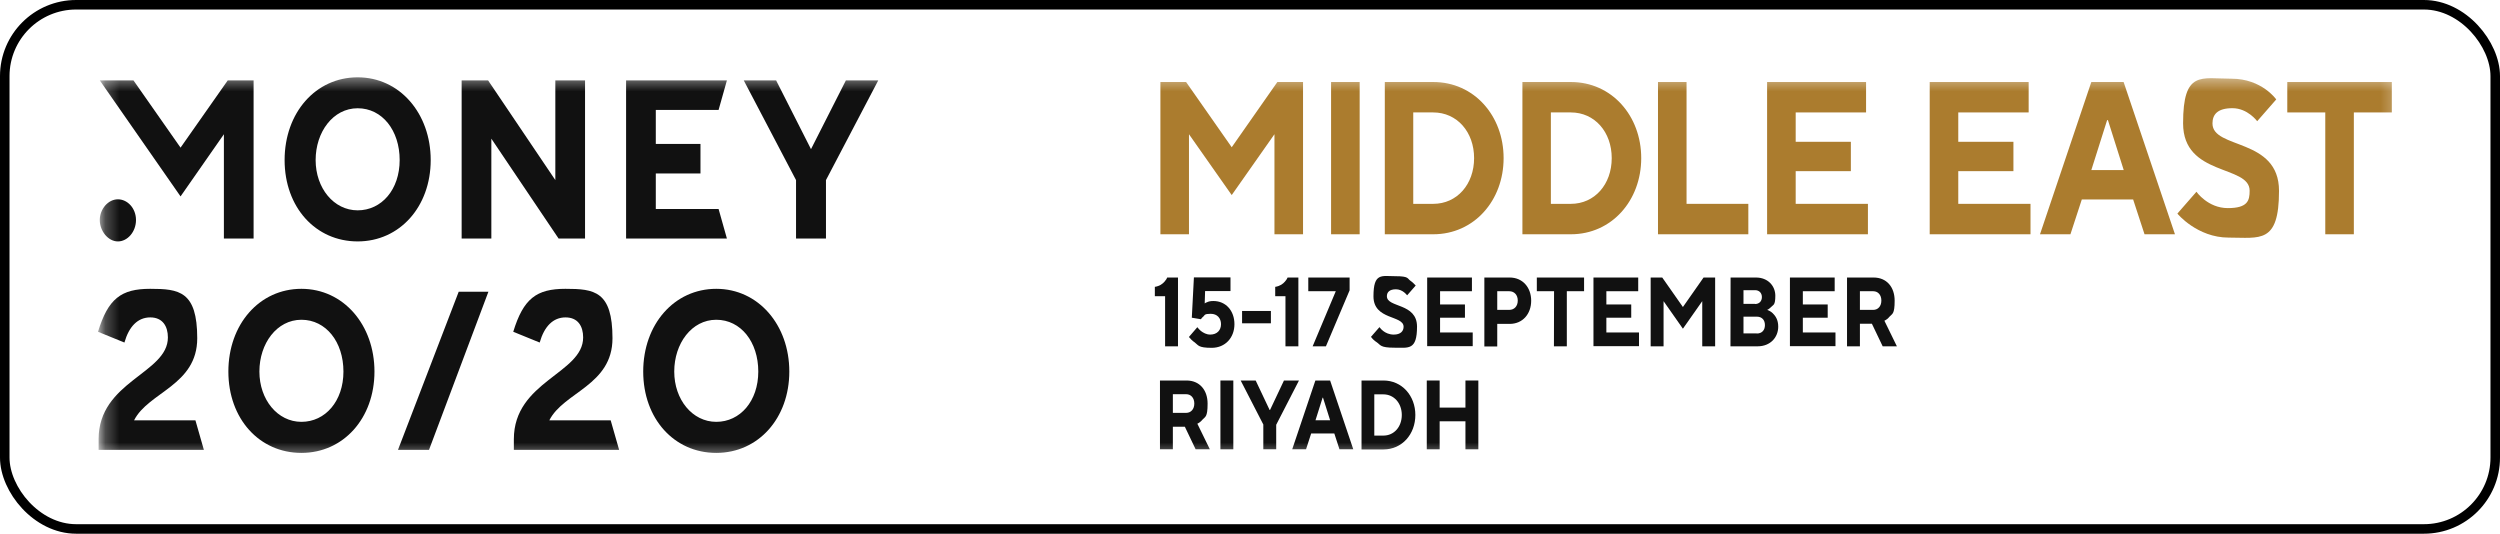 <svg width="178" height="38" viewBox="0 0 178 38" fill="none" xmlns="http://www.w3.org/2000/svg">
<rect x="0.339" y="0.339" width="177.322" height="37.322" rx="5.082" stroke="black" stroke-width="0.678"/>
<mask id="mask0_26947_18902" style="mask-type:luminance" maskUnits="userSpaceOnUse" x="7" y="5" width="164" height="28">
<path d="M170.754 5.429H7.248V32.572H170.754V5.429Z" fill="white"/>
</mask>
<g mask="url(#mask0_26947_18902)">
<path d="M36.586 32.031H44.082L43.48 29.926H39.113C40.128 27.91 43.609 27.438 43.609 24.084C43.609 20.731 42.32 20.564 40.257 20.564C38.194 20.564 37.265 21.262 36.543 23.622L38.426 24.389C38.752 23.239 39.38 22.599 40.265 22.599C41.151 22.599 41.52 23.229 41.52 24.025C41.52 26.602 36.586 27.133 36.586 31.274V32.031Z" fill="#111111"/>
<path d="M50.998 20.564C48.006 20.564 45.797 23.091 45.797 26.454C45.797 29.818 48.006 32.247 50.998 32.247C53.99 32.247 56.199 29.779 56.199 26.454C56.199 23.13 53.99 20.564 50.998 20.564ZM50.998 30.035C49.296 30.035 48.006 28.451 48.006 26.454C48.006 24.458 49.244 22.767 50.998 22.767C52.752 22.767 53.99 24.35 53.99 26.454C53.99 28.559 52.7 30.035 50.998 30.035Z" fill="#111111"/>
<path d="M28.336 32.032H30.545L34.775 20.77H32.66L28.336 32.032Z" fill="#111111"/>
<path d="M21.461 20.564C18.469 20.564 16.26 23.091 16.26 26.454C16.26 29.818 18.469 32.247 21.461 32.247C24.453 32.247 26.662 29.779 26.662 26.454C26.662 23.13 24.453 20.564 21.461 20.564ZM21.461 30.035C19.759 30.035 18.469 28.451 18.469 26.454C18.469 24.458 19.707 22.767 21.461 22.767C23.215 22.767 24.453 24.35 24.453 26.454C24.453 28.559 23.163 30.035 21.461 30.035Z" fill="#111111"/>
<path d="M7.02 32.031H14.516L13.914 29.926H9.547C10.561 27.91 14.043 27.438 14.043 24.084C14.043 20.731 12.754 20.564 10.69 20.564C8.627 20.564 7.699 21.262 6.977 23.622L8.859 24.389C9.186 23.239 9.814 22.599 10.699 22.599C11.585 22.599 11.954 23.239 11.954 24.025C11.954 26.602 7.02 27.133 7.02 31.274V32.031Z" fill="#111111"/>
<path d="M8.393 17.19C9.081 17.19 9.683 16.502 9.683 15.666C9.683 14.831 9.081 14.191 8.393 14.191C7.705 14.191 7.104 14.88 7.104 15.666C7.104 16.453 7.705 17.19 8.393 17.19Z" fill="#111111"/>
<path d="M15.941 16.984H18.056V5.723H16.216L12.855 10.512L9.502 5.723H7.104L12.855 13.984L15.941 9.558V16.984Z" fill="#111111"/>
<path d="M25.465 5.505C22.473 5.505 20.264 8.032 20.264 11.396C20.264 14.76 22.473 17.189 25.465 17.189C28.456 17.189 30.666 14.72 30.666 11.396C30.666 8.072 28.456 5.505 25.465 5.505ZM25.465 14.976C23.763 14.976 22.473 13.393 22.473 11.396C22.473 9.4 23.711 7.708 25.465 7.708C27.219 7.708 28.456 9.291 28.456 11.396C28.456 13.501 27.167 14.976 25.465 14.976Z" fill="#111111"/>
<path d="M32.869 16.984H34.984V9.873L39.772 16.984H41.655V5.723H39.54V12.823L34.752 5.723H32.869V16.984Z" fill="#111111"/>
<path d="M44.578 16.984H51.756L51.163 14.879H46.693V12.351H49.874V10.247H46.693V7.827H51.163L51.756 5.723H44.578V16.984Z" fill="#111111"/>
<path d="M58.809 16.984V12.823L62.532 5.723H60.228L57.743 10.62L55.259 5.723H52.955L56.678 12.823V16.984H58.809Z" fill="#111111"/>
<path d="M82.621 5.839H84.449L87.698 10.484L90.948 5.839H92.776V16.68H90.741V9.557L87.698 13.889L84.655 9.557V16.68H82.621V5.839Z" fill="#AB7C2E"/>
<path d="M94.773 5.839H96.808V16.68H94.773V5.839Z" fill="#AB7C2E"/>
<path d="M98.598 5.839H102.046C104.956 5.839 107.057 8.242 107.057 11.259C107.057 14.277 104.956 16.68 102.046 16.68H98.598V5.839ZM102.046 14.514C103.741 14.514 104.956 13.123 104.956 11.259C104.956 9.396 103.741 8.005 102.046 8.005H100.623V14.514H102.046Z" fill="#AB7C2E"/>
<path d="M108.396 5.839H111.845C114.755 5.839 116.855 8.242 116.855 11.259C116.855 14.277 114.755 16.68 111.845 16.68H108.396V5.839ZM111.845 14.514C113.54 14.514 114.755 13.123 114.755 11.259C114.755 9.396 113.54 8.005 111.845 8.005H110.422V14.514H111.845Z" fill="#AB7C2E"/>
<path d="M118.049 5.839H120.082V14.514H124.481V16.68H118.049V5.839Z" fill="#AB7C2E"/>
<path d="M132.864 5.839V8.005H127.853V10.096H131.781V12.186H127.853V14.514H132.996V16.68H125.818V5.839H132.864Z" fill="#AB7C2E"/>
<path d="M144.44 5.839V8.005H139.429V10.096H143.356V12.186H139.429V14.514H144.572V16.68H137.395V5.839H144.44Z" fill="#AB7C2E"/>
<path d="M148.902 5.839H151.201L154.857 16.68H152.69L151.879 14.201H148.225L147.415 16.68H145.248L148.902 5.839ZM151.21 12.111L150.085 8.554H150.027L148.902 12.111H151.21Z" fill="#AB7C2E"/>
<path d="M155.031 15.205L156.386 13.654C156.386 13.654 157.197 14.817 158.62 14.817C160.042 14.817 160.174 14.278 160.174 13.578C160.174 11.724 155.436 12.575 155.436 8.782C155.436 4.988 156.726 5.603 158.885 5.603C161.042 5.603 162.068 7.079 162.068 7.079L160.712 8.63C160.712 8.63 160.034 7.703 158.95 7.703C157.867 7.703 157.528 8.167 157.528 8.791C157.528 10.645 162.266 9.794 162.266 13.587C162.266 17.381 160.909 16.917 158.677 16.917C156.445 16.917 155.023 15.214 155.031 15.205Z" fill="#AB7C2E"/>
<path d="M165.56 8.005H162.855V5.839H170.297V8.005H167.594V16.68H165.56V8.005Z" fill="#AB7C2E"/>
<path d="M82.955 21.089H82.225V20.424C82.571 20.371 82.777 20.21 82.918 20.049C83.058 19.888 83.058 19.856 83.105 19.76H83.873V24.658H82.955V21.089Z" fill="#111111"/>
<path d="M85.25 23.296C85.325 23.393 85.409 23.489 85.503 23.564C85.672 23.693 85.896 23.822 86.168 23.822C86.655 23.822 86.936 23.511 86.936 23.082C86.936 22.654 86.664 22.343 86.206 22.343C85.746 22.343 85.793 22.428 85.68 22.536C85.615 22.589 85.549 22.654 85.503 22.729L84.857 22.621L85.006 19.749H87.611V20.724H85.803L85.775 21.603C85.821 21.571 85.868 21.539 85.943 21.517C86.046 21.464 86.196 21.432 86.393 21.432C87.283 21.432 87.892 22.128 87.892 23.082C87.892 24.036 87.245 24.765 86.271 24.765C85.297 24.765 85.325 24.572 85.063 24.379C84.903 24.272 84.772 24.143 84.65 23.993L85.25 23.296Z" fill="#111111"/>
<path d="M88.436 22.141H90.488V23.019H88.436V22.141Z" fill="#111111"/>
<path d="M91.525 21.089H90.795V20.424C91.142 20.371 91.348 20.21 91.488 20.049C91.629 19.888 91.629 19.856 91.676 19.76H92.444V24.658H91.525V21.089Z" fill="#111111"/>
<path d="M95.108 20.735H93.15V19.76H96.092V20.671L94.406 24.658H93.46L95.108 20.735Z" fill="#111111"/>
<path d="M98.222 23.298C98.297 23.395 98.381 23.491 98.484 23.566C98.653 23.695 98.906 23.823 99.234 23.823C99.721 23.823 99.936 23.577 99.936 23.266C99.936 22.43 97.791 22.805 97.791 21.101C97.791 19.397 98.372 19.665 99.356 19.665C100.339 19.665 100.189 19.836 100.433 19.997C100.573 20.093 100.686 20.211 100.798 20.329L100.189 21.026C100.124 20.951 100.058 20.876 99.974 20.812C99.833 20.704 99.637 20.597 99.393 20.597C98.925 20.597 98.746 20.812 98.746 21.09C98.746 21.926 100.892 21.551 100.892 23.255C100.892 24.959 100.283 24.756 99.272 24.756C98.259 24.756 98.306 24.563 98.026 24.37C97.856 24.263 97.725 24.134 97.613 23.984L98.222 23.287V23.298Z" fill="#111111"/>
<path d="M101.615 19.76H104.801V20.735H102.533V21.678H104.304V22.621H102.533V23.672H104.857V24.647H101.615V19.749V19.76Z" fill="#111111"/>
<path d="M105.686 19.76H107.493C108.402 19.76 109.02 20.456 109.02 21.41C109.02 22.364 108.402 23.061 107.493 23.061H106.604V24.668H105.686V19.76ZM107.456 22.064C107.822 22.064 108.065 21.796 108.065 21.399C108.065 21.003 107.822 20.735 107.456 20.735H106.604V22.064H107.456Z" fill="#111111"/>
<path d="M110.649 20.735H109.422V19.76H112.786V20.735H111.558V24.658H110.64L110.649 20.735Z" fill="#111111"/>
<path d="M113.455 19.76H116.641V20.735H114.373V21.678H116.144V22.621H114.373V23.672H116.697V24.647H113.455V19.749V19.76Z" fill="#111111"/>
<path d="M117.527 19.76H118.352L119.823 21.86L121.294 19.76H122.118V24.658H121.2V21.442L119.823 23.404L118.446 21.442V24.658H117.527V19.76Z" fill="#111111"/>
<path d="M123.218 19.76H125.026C125.878 19.76 126.403 20.36 126.403 21.056C126.403 21.753 126.254 21.689 126.113 21.85C126.028 21.936 125.925 22.021 125.823 22.064C125.973 22.118 126.104 22.193 126.216 22.3C126.413 22.493 126.61 22.771 126.61 23.254C126.61 24.015 126.056 24.658 125.138 24.658H123.209L123.218 19.76ZM124.96 21.646C125.269 21.646 125.447 21.432 125.447 21.153C125.447 20.874 125.269 20.66 124.96 20.66H124.136V21.635H124.96V21.646ZM125.083 23.747C125.448 23.747 125.663 23.511 125.663 23.146C125.663 22.782 125.448 22.546 125.083 22.546H124.136V23.736H125.083V23.747Z" fill="#111111"/>
<path d="M127.443 19.76H130.629V20.735H128.362V21.678H130.132V22.621H128.362V23.672H130.686V24.647H127.443V19.749V19.76Z" fill="#111111"/>
<path d="M131.508 19.76H133.401C134.319 19.76 134.899 20.424 134.899 21.41C134.899 22.396 134.721 22.332 134.534 22.546C134.431 22.675 134.31 22.771 134.169 22.836L135.059 24.658H134.047L133.279 23.05H132.426V24.658H131.508V19.76ZM133.372 22.064C133.72 22.064 133.953 21.796 133.953 21.399C133.953 21.003 133.72 20.735 133.372 20.735H132.426V22.064H133.372Z" fill="#111111"/>
<path d="M82.59 27.092H84.482C85.4 27.092 85.981 27.756 85.981 28.742C85.981 29.728 85.803 29.664 85.616 29.878C85.513 30.007 85.391 30.103 85.251 30.168L86.141 31.99H85.129L84.361 30.382H83.508V31.99H82.59V27.092ZM84.454 29.396C84.801 29.396 85.035 29.128 85.035 28.732C85.035 28.335 84.801 28.067 84.454 28.067H83.508V29.396H84.454Z" fill="#111111"/>
<path d="M86.894 27.092H87.813V31.99H86.894V27.092Z" fill="#111111"/>
<path d="M89.957 30.243L88.336 27.092H89.404L90.398 29.192H90.426L91.418 27.092H92.487L90.866 30.243V31.99H89.948V30.243H89.957Z" fill="#111111"/>
<path d="M94.704 27.092L96.353 31.99H95.37L95.004 30.864H93.355L92.99 31.99H92.006L93.655 27.092H94.704ZM94.704 29.921L94.198 28.314H94.17L93.664 29.921H94.704Z" fill="#111111"/>
<path d="M96.941 27.092H98.505C99.817 27.092 100.773 28.174 100.773 29.546C100.773 30.918 99.826 32 98.505 32H96.941V27.092ZM98.497 31.014C99.265 31.014 99.808 30.382 99.808 29.546C99.808 28.71 99.255 28.078 98.497 28.078H97.85V31.014H98.497Z" fill="#111111"/>
<path d="M101.586 27.092H102.503V29.021H104.34V27.092H105.258V31.99H104.34V29.996H102.503V31.99H101.586V27.092Z" fill="#111111"/>
</g>
</svg>
